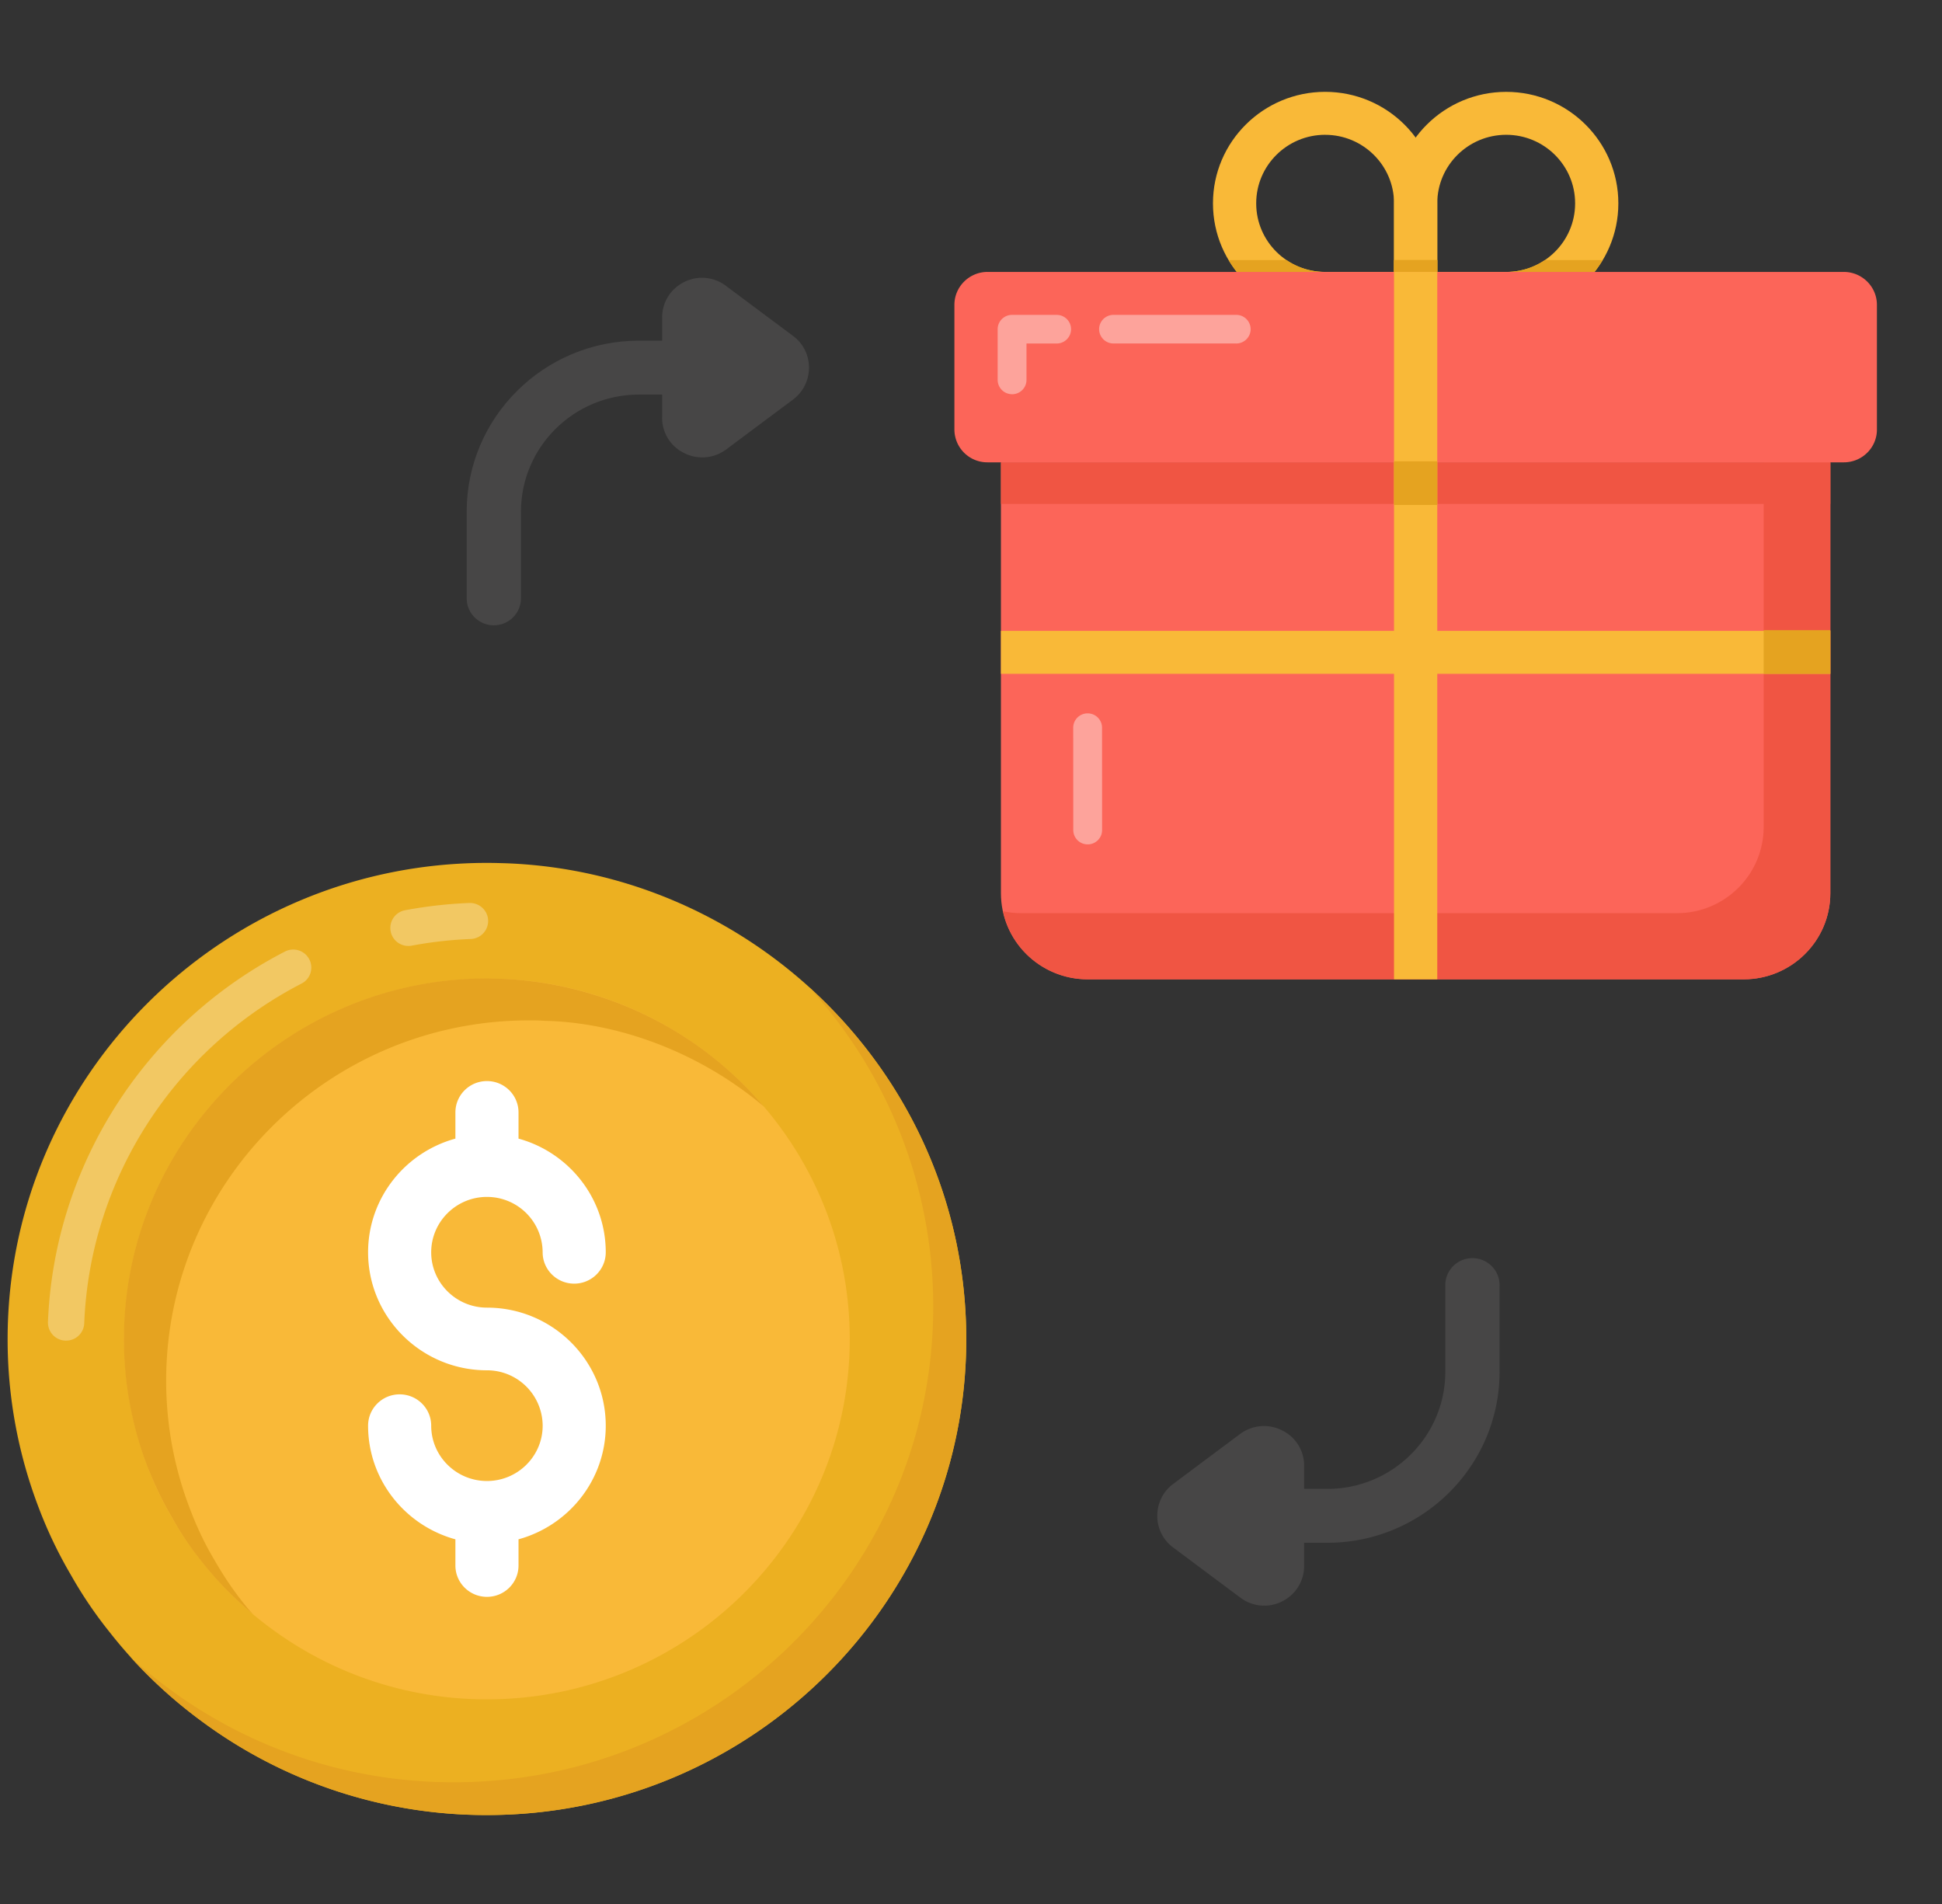 <svg width="103" height="101" fill="none" xmlns="http://www.w3.org/2000/svg"><rect width="100%" height="100%" fill="#333333" stroke="none"/><g clip-path="url(#clip0)"><path d="M51.247 71.025c0 13.915-11.4 25.238-25.421 25.238a25.361 25.361 0 01-15.11-4.96 24.931 24.931 0 01-4.898-4.735 22.532 22.532 0 01-2.06-3.042 23.379 23.379 0 01-1.715-3.589 24.965 24.965 0 01-1.639-8.912c0-13.926 11.4-25.26 25.422-25.26.366 0 .722.011 1.078.022 13.26.523 24.343 11.472 24.343 25.238z" fill="#ECB021"/><path opacity=".3" d="M3.506 71.102h-.038a.959.959 0 01-.924-.993c.327-8.282 5.14-15.808 12.562-19.639a.96.96 0 011.297.407.95.95 0 01-.41 1.288c-6.81 3.517-11.226 10.42-11.525 18.02a.96.96 0 01-.962.917zm18.16-20.932a.955.955 0 01-.177-1.895c1.12-.21 2.264-.34 3.401-.384h.038a.96.96 0 01.962.918.96.96 0 01-.925.993 21.36 21.36 0 00-3.12.351.983.983 0 01-.18.017z" fill="#fff"/><path d="M51.25 71.025c0 13.91-11.408 25.24-25.436 25.24a25.35 25.35 0 01-15.092-4.959 25.562 25.562 0 01-3.818-3.439 24.728 24.728 0 002.064 1.698 25.32 25.32 0 0015.115 4.96c14.028 0 25.414-11.31 25.414-25.219a25.055 25.055 0 00-6.614-16.974c5.127 4.63 8.367 11.287 8.367 18.693z" fill="#E5A320"/><path d="M45.069 71.023c0 10.533-8.63 19.104-19.244 19.104a19.198 19.198 0 01-11.438-3.754 18.873 18.873 0 01-3.706-3.584 17.053 17.053 0 01-1.56-2.303c-1.564-2.656-2.539-5.973-2.539-9.463 0-10.541 8.63-19.12 19.244-19.12.277 0 .546.008.816.016 10.064.396 18.427 8.704 18.427 19.104z" fill="#F9B938"/><path d="M40.508 58.68c-3.445-2.907-7.762-4.457-11.63-4.54-.29-.023-.555-.023-.822-.023-10.61 0-19.243 8.575-19.243 19.112 0 2.381.444 4.652 1.243 6.746.355.948.777 1.852 1.287 2.711.466.816.977 1.587 1.554 2.315.155.198.333.419.533.617a18.44 18.44 0 01-2.753-2.822 16.254 16.254 0 01-1.553-2.314c-.51-.86-.933-1.764-1.31-2.712a18.87 18.87 0 01-1.243-6.745c0-10.537 8.634-19.134 19.266-19.134.266 0 .532.022.799.022a19.403 19.403 0 0110.298 3.505 19.29 19.29 0 013.574 3.262z" fill="#E5A320"/><path d="M25.828 69.352c-1.631 0-2.958-1.317-2.958-2.934 0-1.62 1.327-2.938 2.957-2.938a2.95 2.95 0 012.954 2.938c0 .918.75 1.662 1.674 1.662.924 0 1.673-.744 1.673-1.662 0-2.876-1.964-5.3-4.627-6.03v-1.39c0-.918-.75-1.662-1.674-1.662-.924 0-1.673.744-1.673 1.662v1.39c-2.666.73-4.631 3.153-4.631 6.03 0 3.45 2.828 6.258 6.305 6.258a2.95 2.95 0 012.954 2.938c0 1.617-1.326 2.933-2.954 2.933-1.631 0-2.958-1.316-2.958-2.933 0-.919-.75-1.663-1.674-1.663-.924 0-1.673.744-1.673 1.663 0 2.874 1.965 5.296 4.631 6.026v1.39c0 .917.75 1.661 1.674 1.661.924 0 1.673-.744 1.673-1.662v-1.39c2.663-.73 4.627-3.151 4.627-6.025 0-3.453-2.826-6.262-6.3-6.262z" fill="#fff"/><path d="M26.192 33.165c-.795 0-1.44-.64-1.44-1.43v-4.598c0-5 4.097-9.069 9.132-9.069h4.963c.795 0 1.44.64 1.44 1.43 0 .789-.645 1.429-1.44 1.429h-4.963c-3.448 0-6.253 2.786-6.253 6.21v4.598c0 .79-.645 1.43-1.44 1.43z" fill="#474646"/><path d="M42.907 19.494c0 .666-.307 1.295-.844 1.695l-3.55 2.65a2.117 2.117 0 01-2.225.19 2.07 2.07 0 01-1.17-1.887v-5.297c0-.8.44-1.525 1.17-1.887a2.097 2.097 0 012.225.21l3.55 2.649c.537.4.844 1.01.844 1.677zM70.403 81.823h-4.964c-.794 0-1.439-.64-1.439-1.43 0-.788.645-1.428 1.44-1.428h4.963c3.448 0 6.253-2.786 6.253-6.21v-4.6c0-.788.644-1.428 1.439-1.428.794 0 1.439.64 1.439 1.429v4.598c0 5-4.096 9.069-9.131 9.069z" fill="#474646"/><path d="M61.38 80.397c0-.667.306-1.296.844-1.696l3.55-2.649a2.117 2.117 0 012.225-.19 2.07 2.07 0 011.17 1.886v5.298c0 .8-.44 1.524-1.17 1.887a2.097 2.097 0 01-2.226-.21l-3.55-2.649a2.072 2.072 0 01-.843-1.677z" fill="#474646"/><path d="M79.886 16.7h-4.802c-.633 0-1.147-.51-1.147-1.14V10.78c0-3.258 2.668-5.908 5.949-5.908 3.28 0 5.948 2.65 5.948 5.908v.012c0 3.258-2.668 5.908-5.948 5.908zm-3.656-2.278h3.656c2.015 0 3.655-1.629 3.655-3.63v-.013c0-2.002-1.64-3.63-3.655-3.63-2.016 0-3.656 1.628-3.656 3.63v3.643z" fill="#F9B938"/><path d="M75.084 16.7h-4.802c-3.28 0-5.948-2.65-5.948-5.909v-.012c0-3.258 2.668-5.908 5.948-5.908 3.28 0 5.948 2.65 5.948 5.908v4.781c0 .63-.513 1.14-1.146 1.14zm-4.802-9.551c-2.015 0-3.655 1.628-3.655 3.63v.012c0 2.002 1.64 3.63 3.656 3.63h3.654V10.78c0-2.002-1.64-3.63-3.654-3.63z" fill="#F9B938"/><path d="M81.936 13.795a3.652 3.652 0 01-2.05.627H76.23v-.627h-2.293v1.766c0 .63.514 1.14 1.147 1.14h4.802A5.953 5.953 0 0085 13.794h-3.064z" fill="#E5A320"/><path d="M73.937 13.795v.627h-3.654c-.76 0-1.466-.232-2.051-.627h-3.064a5.953 5.953 0 005.114 2.905h4.802c.633 0 1.146-.51 1.146-1.139v-1.766h-2.293z" fill="#E5A320"/><path d="M97.077 24.521v22.855c0 2.52-2.064 4.563-4.602 4.563H57.69c-2.538 0-4.602-2.042-4.602-4.563V24.522h43.988z" fill="#FC6559"/><path opacity=".4" d="M57.689 44.783a.762.762 0 01-.765-.759l-.003-5.43c0-.42.342-.76.764-.76.423 0 .765.34.765.759l.003 5.43c0 .42-.342.76-.763.76h-.001z" fill="#fff"/><path d="M97.076 24.521v22.854c0 2.52-2.061 4.566-4.597 4.566h-34.79c-2.206 0-4.057-1.551-4.492-3.614.314.072.628.104.958.104h34.79c2.535 0 4.596-2.047 4.596-4.566V24.52h3.535z" fill="#F05543"/><path d="M97.077 24.523H53.09v2.203h43.986v-2.203z" fill="#F05543"/><path d="M99.548 16.165v6.621c0 .96-.79 1.735-1.756 1.735H52.376a1.747 1.747 0 01-1.756-1.735v-6.62c0-.96.79-1.744 1.756-1.744h45.416c.967 0 1.756.784 1.756 1.743z" fill="#FC6559"/><path opacity=".4" d="M53.678 20.907a.762.762 0 01-.764-.76V17.46c0-.42.342-.76.764-.76h2.365c.422 0 .764.34.764.76 0 .419-.342.759-.764.759h-1.6v1.93c0 .42-.342.76-.765.76zm11.887-2.69H59.06a.762.762 0 01-.765-.758c0-.42.342-.76.765-.76h6.506c.423 0 .765.34.765.76 0 .419-.342.759-.765.759z" fill="#fff"/><path d="M76.23 14.422h-2.294V51.94h2.294V14.422z" fill="#F9B938"/><path d="M97.077 33.459H53.088v2.278h43.989v-2.278z" fill="#F9B938"/><path d="M97.077 33.422h-3.535v2.315h3.535v-2.315zM76.23 24.467h-2.294v2.315h2.294v-2.315z" fill="#E5A320"/></g><defs><clipPath id="clip0"><path fill="#fff" transform="translate(.404)" d="M0 0h101.692v101H0z"/></clipPath></defs></svg>
